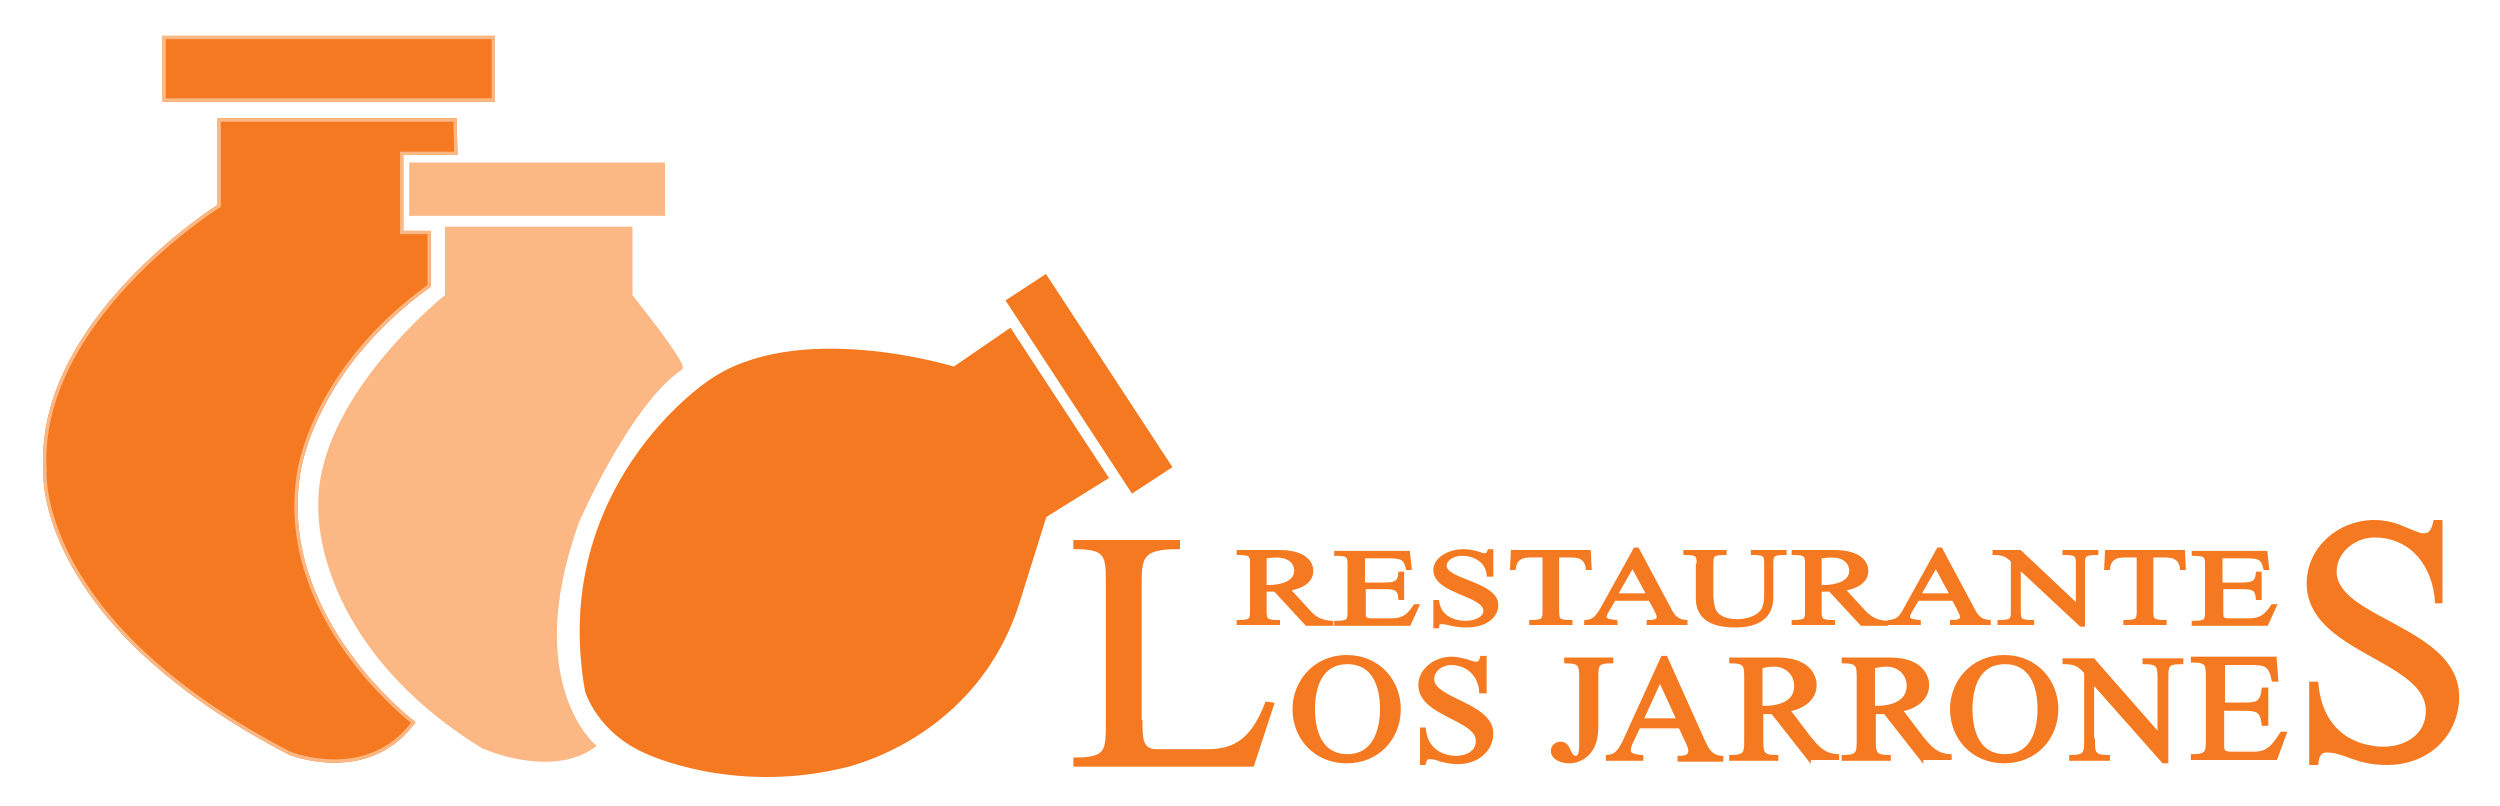 <?xml version="1.0" encoding="utf-8"?>
<!-- Generator: Adobe Illustrator 21.0.2, SVG Export Plug-In . SVG Version: 6.00 Build 0)  -->
<svg version="1.0" id="Layer_1" xmlns="http://www.w3.org/2000/svg" xmlns:xlink="http://www.w3.org/1999/xlink" x="0px" y="0px"
	 width="300px" height="96.7px" viewBox="0 0 300 96.7" enable-background="new 0 0 300 96.7" xml:space="preserve">
<g>
	<g>
		<g>
			<path fill="#FBB784" d="M54.6,14.4H26.3v10.3c0,0-22,13.8-20.9,31.8c0,0-1.3,18,29.4,33.9c0,0,9.3,3.7,14.8-3.7
				c0,0-16.4-12.4-13.8-29.7c0,0,1.4-12.4,15.7-22.7v-6.4h-3.3v-9.5l6.5,0L54.6,14.4z"/>
			<rect x="19.7" y="4.5" fill="#FBB784" width="39.5" height="7.5"/>
		</g>
		<g>
			<path fill="#F47920" stroke="#F47920" stroke-width="0.397" d="M54.6,14.4H26.3v10.3c0,0-22,13.8-20.9,31.8
				c0,0-1.3,18,29.4,33.9c0,0,9.3,3.7,14.8-3.7c0,0-16.4-12.4-13.8-29.7c0,0,1.4-12.4,15.7-22.7v-6.4h-3.3v-9.5l6.5,0L54.6,14.4z"/>
			<rect x="19.7" y="4.5" fill="#F47920" stroke="#F47920" stroke-width="0.397" width="39.5" height="7.5"/>
		</g>
		<g>
			<path fill="none" stroke="#FBB784" stroke-width="0.397" d="M54.6,14.4H26.3v10.3c0,0-22,13.8-20.9,31.8c0,0-1.3,18,29.4,33.9
				c0,0,9.3,3.7,14.8-3.7c0,0-16.4-12.4-13.8-29.7c0,0,1.4-12.4,15.7-22.7v-6.4h-3.3v-9.5l6.5,0L54.6,14.4z"/>
			<rect x="19.7" y="4.5" fill="none" stroke="#FBB784" stroke-width="0.397" width="39.5" height="7.5"/>
		</g>
	</g>
	<g>
		<rect x="49.3" y="19.7" fill="#FBB784" stroke="#FBB784" stroke-width="0.397" width="30.3" height="6"/>
		<path fill="#FBB784" stroke="#FBB784" stroke-width="0.397" d="M75.7,35.5v-8.1H53.6v8.1c0,0-15.6,12.4-15.2,25.4
			c0,0-0.8,16.1,19.5,28.7c0,0,8.1,3.7,13.4-0.1c0,0-9-7.5-2-26.9c0,0,6.1-14.1,12.4-18.4C82.3,43.7,75.7,35.5,75.7,35.5z"/>
	</g>
	<g>
		
			<rect x="127.9" y="32.4" transform="matrix(0.837 -0.548 0.548 0.837 -3.872 79.078)" fill="#F47920" stroke="#F47920" stroke-width="0.397" width="5.4" height="27.3"/>
		<path fill="#F47920" stroke="#F47920" stroke-width="0.397" d="M125.4,61.9l7.4-4.6l-11.6-17.7l-6.7,4.6c0,0-19.1-5.9-29.6,1.8
			c0,0-18.8,12.6-14.5,36.9c0,0,1.4,4.9,7.3,7.4c0,0,10.1,4.8,23.3,1.7c0,0,16.2-3.2,21.3-20.2C123,69.6,125.4,61.9,125.4,61.9z"/>
	</g>
	<g>
		<g>
			<path fill="#F47920" stroke="#F47920" stroke-width="0.397" d="M156.8,74.9l-3.8-4.1h-1.2v2.4c0,1.1,0,1.4,1.6,1.4v0.2h-4.8
				v-0.2c1.6,0,1.6-0.3,1.6-1.4v-5.4c0-1.1,0-1.4-1.6-1.4v-0.2h4.9c3.3,0,3.9,1.5,3.9,2.3c0,1.3-1.3,2-2.8,2.2l2.2,2.4
				c0.8,0.9,1.4,1.5,3,1.6v0.2H156.8z M151.8,70.4h0.4c1.6,0,3.3-0.5,3.3-1.9c0-1.1-0.9-1.8-2.3-1.8c-0.5,0-0.9,0.1-1.4,0.1V70.4z"
				/>
			<path fill="#F47920" stroke="#F47920" stroke-width="0.397" d="M163.7,70.1h2.3c1.3,0,1.9-0.1,2-1.3h0.3v3h-0.3
				c-0.1-1.2-0.6-1.3-2-1.3h-2.3v3.2c0,0.5,0.2,0.7,0.9,0.7h2.3c1.5,0,2.1-0.5,2.9-1.7h0.3l-1,2.2h-8.8v-0.2c1.6,0,1.6-0.3,1.6-1.4
				v-5.4c0-1.1,0-1.4-1.6-1.4v-0.2h8.7l0.2,1.9h-0.3c-0.3-1.3-0.8-1.4-2.4-1.4h-2.9V70.1z"/>
			<path fill="#F47920" stroke="#F47920" stroke-width="0.397" d="M178.9,69h-0.3c-0.1-1.4-1.3-2.5-3.2-2.5c-1,0-2,0.6-2,1.4
				c0,1.8,6.2,2.1,6.2,4.7c0,1.4-1.4,2.5-3.6,2.5c-0.8,0-1.4-0.1-1.8-0.2c-0.5-0.1-0.8-0.2-1.2-0.2c-0.4,0-0.5,0.2-0.5,0.5h-0.3v-3
				h0.3c0.3,2.1,2.3,2.5,3.4,2.5c1.1,0,2.3-0.5,2.3-1.4c0-2-6-2.2-6-4.9c0-1.3,1.6-2.3,3.4-2.3c0.6,0,1.1,0.1,1.5,0.2
				c0.4,0.1,0.8,0.3,1,0.3c0.4,0,0.5-0.2,0.6-0.5h0.3V69z"/>
			<path fill="#F47920" stroke="#F47920" stroke-width="0.397" d="M186.9,73.2c0,1.1,0,1.4,1.6,1.4v0.2h-4.8v-0.2
				c1.6,0,1.6-0.3,1.6-1.4v-6.5h-1.7c-1.4,0-1.8,0.7-1.9,1.5h-0.3l0.1-2h9.2l0.1,2h-0.3c-0.1-0.8-0.5-1.5-1.9-1.5h-1.7V73.2z"/>
			<path fill="#F47920" stroke="#F47920" stroke-width="0.397" d="M193.7,71.9l-0.7,1.2c-0.1,0.2-0.4,0.6-0.4,0.9
				c0,0.5,0.7,0.5,1.3,0.6v0.2h-3.6v-0.2c0.9-0.1,1.2-0.4,1.8-1.3l4.1-7.4h0.3l3.8,7.1c0.4,0.8,0.8,1.5,2,1.6v0.2h-4.5v-0.2
				c0.7,0,1.2-0.1,1.2-0.6c0-0.3-0.3-0.7-0.4-1l-0.6-1.1H193.7z M195.9,67.9l-2,3.5h3.9L195.9,67.9z"/>
			<path fill="#F47920" stroke="#F47920" stroke-width="0.397" d="M203.8,67.8c0-1.1,0-1.4-1.6-1.4v-0.2h4.8v0.2
				c-1.6,0-1.6,0.3-1.6,1.4v3.5c0,0.5,0.1,1.5,0.3,1.9c0.4,0.9,1.5,1.3,2.7,1.3c1.1,0,2.3-0.3,3-1.1c0.5-0.6,0.5-1.7,0.5-2.4v-3.2
				c0-1.1,0-1.4-1.6-1.4v-0.2h3.9v0.2c-1.6,0-1.6,0.3-1.6,1.4v3.9c0,1.6-0.8,3.4-4.4,3.4c-3.6,0-4.5-1.6-4.5-3.3V67.8z"/>
			<path fill="#F47920" stroke="#F47920" stroke-width="0.397" d="M223.4,74.9l-3.8-4.1h-1.2v2.4c0,1.1,0,1.4,1.6,1.4v0.2h-4.8
				v-0.2c1.6,0,1.6-0.3,1.6-1.4v-5.4c0-1.1,0-1.4-1.6-1.4v-0.2h4.9c3.3,0,3.9,1.5,3.9,2.3c0,1.3-1.3,2-2.8,2.2l2.2,2.4
				c0.8,0.9,1.5,1.5,3,1.6v0.2H223.4z M218.4,70.4h0.4c1.6,0,3.3-0.5,3.3-1.9c0-1.1-0.9-1.8-2.3-1.8c-0.5,0-0.9,0.1-1.4,0.1V70.4z"
				/>
			<path fill="#F47920" stroke="#F47920" stroke-width="0.397" d="M230.1,71.9l-0.7,1.2c-0.1,0.2-0.4,0.6-0.4,0.9
				c0,0.5,0.7,0.5,1.3,0.6v0.2h-3.6v-0.2c0.9-0.1,1.3-0.4,1.8-1.3l4.1-7.4h0.3l3.8,7.1c0.4,0.8,0.8,1.5,2,1.6v0.2h-4.5v-0.2
				c0.7,0,1.2-0.1,1.2-0.6c0-0.3-0.3-0.7-0.4-1l-0.6-1.1H230.1z M232.3,67.9l-2,3.5h3.9L232.3,67.9z"/>
			<path fill="#F47920" stroke="#F47920" stroke-width="0.397" d="M242.2,68L242.2,68l7.5,7h0.3v-7.2c0-1.1,0-1.4,1.6-1.4v-0.2
				h-3.9v0.2c1.6,0,1.6,0.3,1.6,1.4v4.9h0l-6.9-6.5h-3.1v0.2c1.1,0,1.6,0.3,2.2,0.9v5.9c0,1.1,0,1.4-1.6,1.4v0.2h4v-0.2
				c-1.6,0-1.6-0.3-1.6-1.4V68z"/>
			<path fill="#F47920" stroke="#F47920" stroke-width="0.397" d="M258.2,73.2c0,1.1,0,1.4,1.6,1.4v0.2H255v-0.2
				c1.6,0,1.6-0.3,1.6-1.4v-6.5h-1.7c-1.4,0-1.8,0.7-1.9,1.5h-0.3l0.1-2h9.2l0.1,2h-0.3c-0.1-0.8-0.5-1.5-1.9-1.5h-1.7V73.2z"/>
			<path fill="#F47920" stroke="#F47920" stroke-width="0.397" d="M266.6,70.1h2.3c1.3,0,1.9-0.1,2-1.3h0.3v3h-0.3
				c-0.1-1.2-0.6-1.3-2-1.3h-2.3v3.2c0,0.5,0.2,0.7,0.9,0.7h2.3c1.5,0,2.1-0.5,2.9-1.7h0.3l-1,2.2h-8.8v-0.2c1.6,0,1.6-0.3,1.6-1.4
				v-5.4c0-1.1,0-1.4-1.6-1.4v-0.2h8.7l0.2,1.9h-0.3c-0.3-1.3-0.8-1.4-2.4-1.4h-2.9V70.1z"/>
		</g>
		<g>
			<path fill="#F47920" stroke="#F47920" stroke-width="0.397" d="M155.3,85.1c0-3.3,2.5-6.3,6.3-6.3c3.8,0,6.3,2.9,6.3,6.3
				c0,3.4-2.5,6.3-6.3,6.3C157.8,91.4,155.3,88.5,155.3,85.1z M165.8,85.1c0-2.7-0.9-5.6-4.1-5.6c-3.2,0-4.1,2.9-4.1,5.6
				c0,2.7,0.9,5.6,4.1,5.6C164.8,90.7,165.8,87.8,165.8,85.1z"/>
			<path fill="#F47920" stroke="#F47920" stroke-width="0.397" d="M178.1,83h-0.4c-0.1-1.9-1.5-3.4-3.6-3.4c-1.1,0-2.2,0.8-2.2,1.9
				c0,2.5,7.1,3,7.1,6.5c0,1.9-1.6,3.5-4.1,3.5c-0.9,0-1.5-0.2-2-0.3c-0.5-0.2-0.9-0.3-1.4-0.3c-0.4,0-0.5,0.3-0.6,0.7h-0.3v-4.1
				h0.3c0.3,2.9,2.7,3.4,3.8,3.4c1.3,0,2.6-0.6,2.6-2c0-2.7-6.9-3.1-6.9-6.7c0-1.8,1.8-3.2,3.8-3.2c0.7,0,1.3,0.2,1.8,0.3
				c0.5,0.2,0.9,0.3,1.1,0.3c0.5,0,0.6-0.3,0.7-0.7h0.4V83z"/>
			<path fill="#F47920" stroke="#F47920" stroke-width="0.397" d="M189.7,81.4c0-1.5,0-2-1.8-2v-0.3h5.5v0.3c-1.8,0-1.8,0.4-1.8,2
				v5.9c0,3.2-2,4.1-3.3,4.1c-0.9,0-2-0.4-2-1.3c0-0.5,0.4-0.9,1-0.9c1.1,0,0.9,1.7,1.8,1.7c0.6,0,0.6-1.1,0.6-1.6V81.4z"/>
			<path fill="#F47920" stroke="#F47920" stroke-width="0.397" d="M196.7,87.1l-0.8,1.7c-0.2,0.3-0.4,0.9-0.4,1.2
				c0,0.7,0.8,0.7,1.5,0.8v0.3h-4.1v-0.3c1-0.1,1.4-0.6,2-1.8l4.6-10.1h0.4l4.4,9.8c0.5,1.1,0.9,2.1,2.3,2.2v0.3h-5.1v-0.3
				c0.8,0,1.3-0.2,1.3-0.8c0-0.4-0.3-1-0.5-1.4l-0.7-1.5H196.7z M199.2,81.6l-2.2,4.8h4.4L199.2,81.6z"/>
			<path fill="#F47920" stroke="#F47920" stroke-width="0.397" d="M217.1,91.1l-4.4-5.6h-1.3v3.3c0,1.5,0,2,1.8,2v0.3h-5.5v-0.3
				c1.8,0,1.8-0.5,1.8-2v-7.4c0-1.5,0-2-1.8-2v-0.3h5.6c3.8,0,4.5,2.1,4.5,3.1c0,1.7-1.5,2.7-3.2,3l2.5,3.3c1,1.2,1.7,2.1,3.4,2.2
				v0.3H217.1z M211.3,84.9h0.4c1.9,0,3.8-0.6,3.8-2.6c0-1.4-1.1-2.5-2.6-2.5c-0.5,0-1.1,0.1-1.6,0.2V84.9z"/>
			<path fill="#F47920" stroke="#F47920" stroke-width="0.397" d="M230.6,91.1l-4.4-5.6h-1.3v3.3c0,1.5,0,2,1.8,2v0.3h-5.5v-0.3
				c1.8,0,1.8-0.5,1.8-2v-7.4c0-1.5,0-2-1.8-2v-0.3h5.6c3.8,0,4.5,2.1,4.5,3.1c0,1.7-1.5,2.7-3.2,3l2.5,3.3c1,1.2,1.7,2.1,3.4,2.2
				v0.3H230.6z M224.8,84.9h0.4c1.8,0,3.8-0.6,3.8-2.6c0-1.4-1.1-2.5-2.6-2.5c-0.5,0-1.1,0.1-1.6,0.2V84.9z"/>
			<path fill="#F47920" stroke="#F47920" stroke-width="0.397" d="M234.2,85.1c0-3.3,2.5-6.3,6.3-6.3c3.8,0,6.3,2.9,6.3,6.3
				c0,3.4-2.5,6.3-6.3,6.3C236.7,91.4,234.2,88.5,234.2,85.1z M244.7,85.1c0-2.7-0.9-5.6-4.1-5.6c-3.2,0-4.1,2.9-4.1,5.6
				c0,2.7,0.9,5.6,4.1,5.6C243.8,90.7,244.7,87.8,244.7,85.1z"/>
			<path fill="#F47920" stroke="#F47920" stroke-width="0.397" d="M251.2,88.8c0,1.5,0,2,1.8,2v0.3h-4.5v-0.3c1.8,0,1.8-0.5,1.8-2
				v-8.1c-0.7-0.8-1.2-1.2-2.6-1.2v-0.3h3.5l7.9,9h0v-6.7c0-1.5,0-2-1.8-2v-0.3h4.5v0.3c-1.8,0-1.8,0.4-1.8,2v9.9h-0.4l-8.5-9.6h0
				V88.8z"/>
			<path fill="#F47920" stroke="#F47920" stroke-width="0.397" d="M266.7,84.5h2.6c1.5,0,2.1-0.1,2.3-1.8h0.4v4.2h-0.4
				c-0.2-1.6-0.7-1.8-2.3-1.8h-2.6v4.4c0,0.7,0.2,0.9,1.1,0.9h2.6c1.7,0,2.3-0.7,3.4-2.4h0.4l-1.1,3h-10v-0.3c1.8,0,1.8-0.5,1.8-2
				v-7.4c0-1.5,0-2-1.8-2v-0.3h9.9l0.2,2.6h-0.4c-0.4-1.8-0.9-2-2.7-2h-3.3V84.5z"/>
		</g>
		<path fill="#F47920" stroke="#F47920" stroke-width="0.397" d="M136.9,86.6c0,2,0,3.5,1.9,3.5h6.1c3.3,0,5.4-1.3,7.1-5.7l0.7,0.1
			l-2.4,7.3h-21.3v-0.7c3.9,0,3.9-1,3.9-4.4V70.1c0-3.4,0-4.4-3.9-4.4v-0.7h12.4v0.7c-4.6,0-4.6,1.2-4.6,4.8V86.6z"/>
		<path fill="#F47920" stroke="#F47920" stroke-width="0.397" d="M293.1,72.2h-0.7c-0.3-4.4-3-7.9-7.5-7.9c-2.3,0-4.7,1.8-4.7,4.3
			c0,5.8,14.7,6.8,14.7,15c0,4.3-3.3,8-8.5,8c-1.9,0-3.2-0.4-4.3-0.8c-1.1-0.4-1.9-0.7-2.9-0.7c-0.9,0-1.1,0.7-1.2,1.5h-0.7V82h0.7
			c0.6,6.7,5.6,7.8,8,7.8c2.7,0,5.3-1.5,5.3-4.5c0-6.3-14.3-7.1-14.3-15.3c0-4.2,3.7-7.4,7.9-7.4c1.5,0,2.7,0.4,3.6,0.8
			c1,0.4,1.8,0.8,2.3,0.8c1,0,1.2-0.8,1.4-1.6h0.7V72.2z"/>
	</g>
</g>
</svg>
